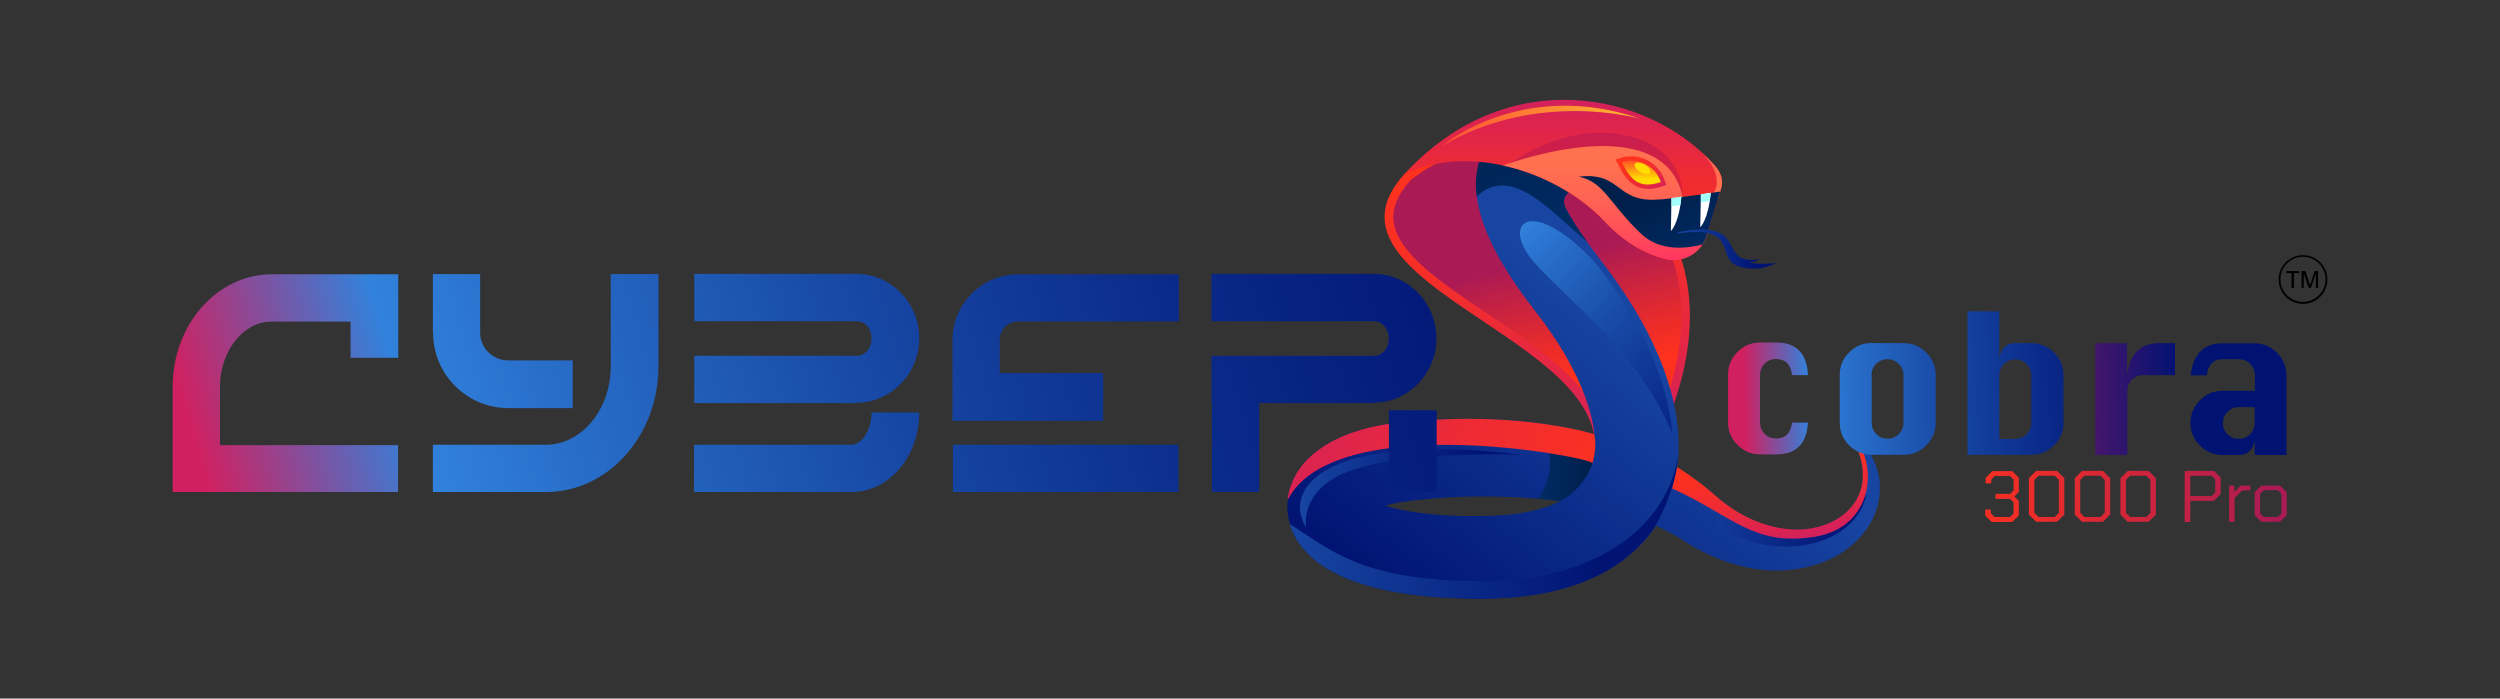 <?xml version="1.0" encoding="UTF-8"?><svg id="Layer_1" xmlns="http://www.w3.org/2000/svg" xmlns:xlink="http://www.w3.org/1999/xlink" viewBox="0 0 124.23 34.71"><rect x="0" y="0" width="124.23" height="34.71" fill="#333333" stroke="none"/><defs><style>.cls-1{fill:url(#linear-gradient);}.cls-2{fill:#fff;}.cls-3{fill:#7a0068;opacity:.22;}.cls-4{fill:url(#linear-gradient-8);}.cls-5{fill:url(#linear-gradient-9);}.cls-6{fill:url(#linear-gradient-3);}.cls-7{fill:url(#linear-gradient-4);}.cls-8{fill:url(#linear-gradient-2);}.cls-9{fill:url(#linear-gradient-6);}.cls-10{fill:url(#linear-gradient-7);}.cls-11{fill:url(#linear-gradient-5);}.cls-12{fill:url(#Degradado_sin_nombre_52);}.cls-13{fill:url(#Degradado_sin_nombre_66);}.cls-14{fill:url(#Degradado_sin_nombre_24);}.cls-15{fill:url(#Degradado_sin_nombre_15);}.cls-16{fill:url(#linear-gradient-14);}.cls-17{fill:url(#linear-gradient-18);}.cls-18{fill:url(#linear-gradient-22);}.cls-19{fill:url(#linear-gradient-20);}.cls-20{fill:url(#linear-gradient-21);}.cls-21{fill:url(#linear-gradient-23);}.cls-22{fill:url(#linear-gradient-15);}.cls-23{fill:url(#linear-gradient-19);}.cls-24{fill:url(#linear-gradient-16);}.cls-25{fill:url(#linear-gradient-17);}.cls-26{fill:url(#linear-gradient-13);}.cls-27{fill:url(#linear-gradient-12);}.cls-28{fill:url(#linear-gradient-10);}.cls-29{fill:url(#linear-gradient-11);}.cls-30{fill:url(#linear-gradient-27);}.cls-31{fill:url(#linear-gradient-24);}.cls-32{fill:url(#linear-gradient-26);}.cls-33{fill:url(#linear-gradient-25);}.cls-34{fill:url(#linear-gradient-28);}.cls-35{fill:url(#Degradado_sin_nombre_52-2);}.cls-36{fill:url(#Degradado_sin_nombre_52-3);}.cls-37{fill:url(#Degradado_sin_nombre_24-2);}</style><linearGradient id="linear-gradient" x1="78.51" y1="22.99" x2="75.27" y2="7.44" gradientUnits="userSpaceOnUse"><stop offset="0" stop-color="#d12060"/><stop offset=".15" stop-color="#db2351"/><stop offset=".49" stop-color="#ee2b34"/><stop offset=".78" stop-color="#fa3023"/><stop offset="1" stop-color="#ff321d"/></linearGradient><linearGradient id="linear-gradient-2" x1="77.93" y1="19.4" x2="76.26" y2="12.23" gradientUnits="userSpaceOnUse"><stop offset=".06" stop-color="#ff321d"/><stop offset=".29" stop-color="#ec2c29"/><stop offset=".75" stop-color="#bb1f49"/><stop offset=".9" stop-color="#aa1a55"/></linearGradient><linearGradient id="linear-gradient-3" x1="82.46" y1="17.83" x2="68.93" y2="35.12" gradientUnits="userSpaceOnUse"><stop offset="0" stop-color="#1745a1"/><stop offset=".79" stop-color="#011474"/></linearGradient><linearGradient id="linear-gradient-4" x1="72.97" y1="9.06" x2="88.38" y2="24.47" gradientUnits="userSpaceOnUse"><stop offset="0" stop-color="#d12060"/><stop offset=".07" stop-color="#864d9a"/><stop offset=".15" stop-color="#3182dc"/><stop offset=".25" stop-color="#286ec9"/><stop offset=".48" stop-color="#1646a3"/><stop offset=".69" stop-color="#0a2988"/><stop offset=".87" stop-color="#021877"/><stop offset="1" stop-color="#001272"/></linearGradient><linearGradient id="Degradado_sin_nombre_52" x1="78.42" y1="12.7" x2="75.68" y2="2.61" gradientUnits="userSpaceOnUse"><stop offset="0" stop-color="#002d68"/><stop offset=".95" stop-color="#001f4a"/></linearGradient><linearGradient id="linear-gradient-5" x1="77.67" y1="4.62" x2="77.67" y2="12.79" xlink:href="#linear-gradient"/><linearGradient id="linear-gradient-6" x1="84.41" y1="5.48" x2="85.38" y2="9.83" gradientUnits="userSpaceOnUse"><stop offset="0" stop-color="#ff2966"/><stop offset=".05" stop-color="#ff2f63"/><stop offset=".29" stop-color="#ff4d5a"/><stop offset=".54" stop-color="#ff6254"/><stop offset=".77" stop-color="#ff6f50"/><stop offset="1" stop-color="#ff744f"/></linearGradient><linearGradient id="linear-gradient-7" x1="79.84" y1="13.68" x2="79.71" y2="6.83" xlink:href="#linear-gradient-6"/><linearGradient id="linear-gradient-8" x1="82.52" y1="9.76" x2="80.98" y2="7.82" xlink:href="#linear-gradient"/><linearGradient id="Degradado_sin_nombre_15" x1="81.56" y1="7.93" x2="81.56" y2="9.15" gradientUnits="userSpaceOnUse"><stop offset="0" stop-color="#ff4b2a"/><stop offset=".46" stop-color="#ffa111"/><stop offset=".79" stop-color="#fd0"/></linearGradient><linearGradient id="Degradado_sin_nombre_66" x1="-13.95" y1="641.62" x2="-13.95" y2="643.03" gradientTransform="translate(-354.45 -269.74) rotate(-59.29) scale(1.17 .8)" gradientUnits="userSpaceOnUse"><stop offset=".26" stop-color="#fff47b"/><stop offset=".35" stop-color="#fff272"/><stop offset=".5" stop-color="#ffed59"/><stop offset=".68" stop-color="#ffe632"/><stop offset=".87" stop-color="#fd0"/></linearGradient><linearGradient id="Degradado_sin_nombre_52-2" x1="84.18" y1="13.73" x2="82.07" y2="9.35" xlink:href="#Degradado_sin_nombre_52"/><linearGradient id="Degradado_sin_nombre_24" x1="84.76" y1="9.71" x2="84.76" y2="10.81" gradientUnits="userSpaceOnUse"><stop offset="0" stop-color="#a2fff9"/><stop offset=".4" stop-color="#a0fdf8"/><stop offset=".54" stop-color="#9af6f5"/><stop offset=".65" stop-color="#8feaef"/><stop offset=".73" stop-color="#80d9e8"/><stop offset=".8" stop-color="#6cc3de"/><stop offset=".86" stop-color="#54a8d2"/><stop offset=".92" stop-color="#3688c4"/><stop offset=".97" stop-color="#1663b4"/><stop offset="1" stop-color="#004ba9"/></linearGradient><linearGradient id="Degradado_sin_nombre_24-2" x1="83.3" y1="9.9" x2="83.3" y2="11.03" xlink:href="#Degradado_sin_nombre_24"/><linearGradient id="linear-gradient-9" x1="83.36" y1="12.37" x2="88.28" y2="12.37" xlink:href="#linear-gradient-3"/><linearGradient id="linear-gradient-10" x1="64.09" y1="26.2" x2="83.38" y2="26.2" xlink:href="#linear-gradient-3"/><linearGradient id="Degradado_sin_nombre_52-3" x1="76.14" y1="22.94" x2="79.26" y2="22.94" xlink:href="#Degradado_sin_nombre_52"/><linearGradient id="linear-gradient-11" x1="64.6" y1="24.26" x2="75.64" y2="24.26" xlink:href="#linear-gradient-3"/><linearGradient id="linear-gradient-12" x1="83.36" y1="25.5" x2="94.13" y2="26" xlink:href="#linear-gradient-3"/><linearGradient id="linear-gradient-13" x1="62.39" y1="19.99" x2="82.63" y2="27.08" xlink:href="#linear-gradient"/><linearGradient id="linear-gradient-14" x1="88.63" y1="27.09" x2="87.6" y2="22.16" xlink:href="#linear-gradient"/><linearGradient id="linear-gradient-15" x1="71.65" y1="6.26" x2="81.54" y2="6.26" gradientUnits="userSpaceOnUse"><stop offset="0" stop-color="#ff5037"/><stop offset="1" stop-color="#ffb931"/></linearGradient><linearGradient id="linear-gradient-16" x1="11.5" y1="28.26" x2="79.85" y2="7.68" xlink:href="#linear-gradient-4"/><linearGradient id="linear-gradient-17" x1="95.23" y1="24.98" x2="115.04" y2="23.53" xlink:href="#linear-gradient-2"/><linearGradient id="linear-gradient-18" x1="95.24" y1="25.14" x2="115.05" y2="23.69" xlink:href="#linear-gradient-2"/><linearGradient id="linear-gradient-19" x1="95.25" y1="25.31" x2="115.07" y2="23.86" xlink:href="#linear-gradient-2"/><linearGradient id="linear-gradient-20" x1="95.26" y1="25.47" x2="115.08" y2="24.02" xlink:href="#linear-gradient-2"/><linearGradient id="linear-gradient-21" x1="95.27" y1="25.65" x2="115.09" y2="24.2" xlink:href="#linear-gradient-2"/><linearGradient id="linear-gradient-22" x1="95.31" y1="26.18" x2="115.13" y2="24.72" xlink:href="#linear-gradient-2"/><linearGradient id="linear-gradient-23" x1="95.32" y1="26.32" x2="115.14" y2="24.87" xlink:href="#linear-gradient-2"/><linearGradient id="linear-gradient-24" x1="86.66" y1="19.86" x2="108.37" y2="19.27" xlink:href="#linear-gradient-4"/><linearGradient id="linear-gradient-25" x1="86.67" y1="20.02" x2="108.38" y2="19.43" xlink:href="#linear-gradient-4"/><linearGradient id="linear-gradient-26" x1="86.65" y1="19.38" x2="108.36" y2="18.79" xlink:href="#linear-gradient-4"/><linearGradient id="linear-gradient-27" x1="86.68" y1="20.32" x2="108.39" y2="19.73" gradientUnits="userSpaceOnUse"><stop offset=".15" stop-color="#3182dc"/><stop offset=".16" stop-color="#4177cf"/><stop offset=".22" stop-color="#7458a7"/><stop offset=".28" stop-color="#9c4088"/><stop offset=".32" stop-color="#b92e72"/><stop offset=".37" stop-color="#ca2364"/><stop offset=".4" stop-color="#d12060"/><stop offset=".75" stop-color="#56176a"/><stop offset="1" stop-color="#001272"/></linearGradient><linearGradient id="linear-gradient-28" x1="86.68" y1="20.52" x2="108.39" y2="19.93" xlink:href="#linear-gradient-4"/></defs><g><g><path class="cls-1" d="M69.77,8.67c-4.66,5.16,8.99,7.86,9.48,13.21l3.12,.04s3.11-5.5,.67-10.29c-2.89-5.69-9.85-5.87-13.28-2.96Z"/><path class="cls-8" d="M79.63,21.46c-.46-2.35-3.12-4.13-5.7-5.86-2.31-1.55-4.48-3.01-4.68-4.59-.08-.66,.19-1.32,.82-2.03,1.31-1.1,3.17-1.73,5.11-1.73,3.23,0,6.03,1.71,7.49,4.58,2.04,4-.03,8.61-.55,9.67l-2.49-.04Z"/><path class="cls-6" d="M93.42,24.12c-.01-.22-.05-.44-.1-.65-.05-.21-.13-.41-.21-.6-.36-.77-.94-1.35-1.57-1.79,.24,.31,.45,.63,.62,.96,.17,.33,.3,.68,.36,1.03,.03,.17,.05,.35,.05,.52,0,.17-.01,.34-.04,.5-.03,.16-.08,.32-.14,.46-.06,.15-.13,.29-.22,.42-.34,.52-.88,.9-1.47,1.11-.3,.11-.61,.18-.92,.22-.31,.04-.63,.03-.95,0-.32-.03-.63-.09-.94-.18-.31-.08-.61-.2-.9-.33-.59-.27-1.14-.63-1.64-1.06l-.43-.37c-.08-.07-.17-.14-.26-.21-.09-.07-.17-.14-.26-.2-.34-.25-.7-.48-1.06-.7,.03-.25,.06-.49,.07-.73,.04-1.02-.1-1.99-.33-2.88-.23-.9-.55-1.74-.92-2.53-.37-.79-.79-1.54-1.25-2.25-.23-.36-.47-.7-.71-1.05-.12-.17-.25-.34-.37-.5-.06-.08-.13-.17-.19-.25l-.18-.24c-.44-.56-.85-1.13-1.21-1.69-.18-.28-.34-.56-.47-.83,0,0,0,0,0,0-.21-.42,.12-.9,.59-.88,.53,.03,1.16,.08,1.51,.16l.88-3.84c-.84-.2-1.71-.36-2.7-.38-.5,0-1.02,.02-1.62,.15-.3,.07-.61,.16-.95,.32-.33,.15-.68,.37-1,.67-.32,.3-.61,.69-.79,1.1-.19,.41-.28,.83-.32,1.2-.04,.38-.02,.72,.02,1.03,.04,.31,.1,.59,.18,.86,.15,.52,.34,.98,.54,1.4,.2,.42,.42,.82,.65,1.19,.45,.75,.94,1.43,1.44,2.08l.17,.22c.05,.07,.11,.14,.16,.21,.11,.14,.21,.28,.31,.42,.2,.29,.4,.57,.58,.86,.74,1.16,1.33,2.39,1.63,3.58,.08,.31,.14,.62,.17,.91,0,0-.02,0-.03,0-.2-.05-.4-.11-.61-.15-.81-.18-1.63-.33-2.45-.42-1.64-.19-3.27-.22-4.9-.13-.41,.02-.81,.05-1.22,.09l-.3,.03h-.15s-.17,.03-.17,.03c-.22,.03-.45,.06-.68,.1-.46,.08-.92,.19-1.4,.35-.48,.16-.96,.36-1.47,.68-.25,.16-.51,.35-.77,.59-.26,.25-.52,.55-.74,.97-.22,.41-.38,.95-.37,1.52,0,.28,.05,.56,.13,.81,.04,.12,.08,.25,.13,.36,.02,.06,.05,.11,.08,.17l.08,.16c.23,.41,.5,.7,.76,.94,.26,.24,.52,.42,.76,.57,.25,.15,.49,.28,.73,.39,.24,.11,.47,.2,.7,.28,.91,.32,1.78,.5,2.63,.62,.85,.12,1.69,.18,2.51,.21,.21,0,.41,.01,.62,.02,.2,0,.41,0,.62,0,.43,0,.86-.02,1.29-.05,.87-.07,1.76-.2,2.66-.45,.9-.25,1.83-.62,2.7-1.21,.44-.29,.85-.65,1.23-1.05,.25-.27,.48-.56,.68-.87,.19,.09,.38,.17,.56,.27,.07,.04,.14,.08,.22,.12,.07,.04,.14,.08,.21,.12l.11,.06s.06,.04,.12,.07l.27,.18c.74,.46,1.55,.85,2.41,1.1,.43,.12,.87,.22,1.32,.27,.45,.05,.9,.06,1.35,.02,.9-.08,1.8-.33,2.58-.81,.39-.24,.75-.53,1.05-.88,.15-.17,.29-.36,.41-.55,.12-.2,.22-.4,.3-.62,.17-.43,.24-.89,.22-1.34Zm-18.74,1.47c-.33,.03-.67,.05-1.01,.05-.17,0-.35,0-.53,0-.18,0-.36,0-.54,0-.71-.02-1.41-.07-2.08-.16-.6-.08-1.19-.19-1.69-.35,.19-.06,.39-.1,.59-.14,.15-.03,.3-.05,.46-.07l.12-.02,.13-.02,.27-.03c.36-.04,.72-.07,1.08-.1,.72-.05,1.44-.08,2.16-.08,.72,0,1.44,.02,2.15,.06,.59,.04,1.17,.09,1.75,.17-.3,.15-.63,.27-.99,.38-.57,.17-1.21,.27-1.87,.32Z"/><path class="cls-7" d="M79.16,12.93c-3.13-3.27-4.62-1.83-2.92,.11,1.7,1.94,5.15,4.4,6.84,8.46,0,0-.04-3.79-3.92-8.57Z"/><path class="cls-12" d="M77.77,10.24s0,0,0,0c-.21-.42,.22-.88,.68-.85,.53,.03,1.06,.06,1.41,.14l.88-3.84c-.84-.2-1.71-.36-2.7-.38-.5,0-1.02,.02-1.62,.15-.3,.07-.61,.16-.95,.32-.33,.15-.68,.37-1,.67-.32,.3-.61,.69-.79,1.1-.19,.41-.28,.83-.32,1.2-.04,.37-.02,.71,.02,1.02,1.75-1.68,3.81,.89,5.49,2.25-.23-.31-.44-.63-.64-.94-.18-.28-.34-.56-.47-.83Z"/><path class="cls-11" d="M69.77,8.67c5.11-5.58,12.13-4.12,15.38-.51,.36,.4,.53,.79,.35,1.3l-.7,2.25c-.27,.87-1.17,1.38-2.06,1.16-.85-.21-1.92-.71-2.98-1.84-2.29-2.45-6.7-3.96-10-2.36Z"/><path class="cls-3" d="M74.94,8.19s2.43-1.9,5.35-1.54c3.47,.43,3.33,3.12,3.33,3.12l-8.68-1.59Z"/><path class="cls-9" d="M85.15,8.16c-.19-.21-.4-.42-.62-.62,1.44,1.46,.45,2.27,.45,2.27l.4,.04,.12-.4c.18-.51,.01-.9-.35-1.3Z"/><path class="cls-10" d="M83.68,10.21c-.43-4.04-5.76-3.11-9-1.99,1.98,.43,3.85,1.48,5.09,2.81,1.06,1.13,2.13,1.63,2.98,1.84,.89,.22,1.79-.29,2.06-1.16l.05-.17c-.6-.7-1.17-1.34-1.17-1.34Z"/><path class="cls-4" d="M81.87,9.38c-.53,0-.92-.26-1.27-.85l-.32-.6,.24-.08c.17-.06,.36-.08,.54-.08,.76,0,1.43,.49,1.67,1.22l.07,.2-.2,.07c-.28,.09-.51,.13-.72,.13h0Z"/><path class="cls-15" d="M80.59,8.05l.2,.37c.44,.75,.93,.89,1.74,.63-.26-.81-1.13-1.26-1.94-.99Z"/><path class="cls-13" d="M81.73,8.18c.21,.12,.33,.31,.27,.41-.06,.1-.28,.08-.49-.04-.21-.12-.33-.31-.27-.41,.06-.1,.28-.08,.49,.04Z"/><path class="cls-35" d="M82.56,9.9c-2.32,.25-1.91-1.38-4.11-1.12,1.25,.24,1.55,1.37,3.09,2.83,.93,.88,2.2,.76,3.06,.54,.08-.13,.15-.27,.2-.43l.68-2.2c-.64,.1-1.65,.25-2.92,.39Z"/><g><g><path class="cls-2" d="M83.06,9.84l-.03,1.64s.4-.35,.52-1.7l-.49,.06Z"/><path class="cls-2" d="M84.52,9.65l-.03,1.64s.4-.36,.52-1.71l-.49,.07Z"/></g><path class="cls-14" d="M84.51,10.05l.45-.06c.02-.12,.03-.26,.05-.4l-.49,.07v.39Z"/><path class="cls-37" d="M83.05,10.25l.45-.06c.02-.12,.03-.26,.05-.41l-.49,.06v.41Z"/></g><path class="cls-5" d="M86.9,13.05c.44-.06,.5-.17,.5-.17-2.16,.34-.35-2.06-4.04-1.34l.02,.06c3.14-.43,1.79,1.27,3.05,1.65,1.06,.32,1.86-.2,1.86-.2-.63,.13-1.39,0-1.39,0Z"/><path class="cls-28" d="M83.38,22.66c-.59,3.82-4.56,6.19-9.41,6.22-6.17,.03-7.67-1.43-9.88-2.84,0,0,0,0,0,0,.02,.06,.04,.12,.06,.18,0,0,0,0,0,0,.02,.06,.04,.12,.07,.17,.02,.06,.05,.11,.08,.17l.08,.16c.23,.41,.5,.7,.76,.94,.26,.24,.52,.42,.76,.57,.25,.15,.49,.28,.73,.39,.24,.11,.47,.2,.7,.28,.91,.32,1.78,.5,2.63,.62,.85,.12,1.69,.18,2.51,.21,.21,0,.41,.01,.62,.02,.2,0,.41,0,.62,0,.43,0,.86-.02,1.29-.05,.87-.07,1.76-.2,2.66-.45,.9-.25,1.83-.62,2.7-1.21,.44-.29,.85-.65,1.23-1.05,.25-.27,.48-.56,.68-.87,.87-1.57,1.05-2.86,1.05-2.86,.03-.2,.04-.39,.06-.59Z"/><path class="cls-36" d="M79.21,21.56s-.02,0-.03,0c-.2-.05-.4-.11-.61-.15-.81-.18-1.62-.33-2.44-.42,.82,.92,1.37,2.22,.3,3.79,.37,.03,.74,.07,1.11,.12,0,0,2.05-1.02,1.67-3.33Z"/><path class="cls-29" d="M64.89,26.19c-1.2-1.99,1.11-4.79,10.76-3.59,0,0-6.48-.28-9.1,1.02-1.94,.96-1.65,2.57-1.65,2.57Z"/><path class="cls-27" d="M85.47,26.17c2.69,1.84,6.77,1.03,7.28-1.65,0,0-2.16,3.8-6.8,.91-.16-.1-.36-.09-.5,.02h0c-.24,.19-.22,.55,.03,.72Z"/><g><path class="cls-26" d="M79.21,21.56s-.02,0-.03,0c-.2-.05-.4-.11-.6-.16-.81-.18-1.63-.32-2.45-.41-1.64-.19-3.27-.22-4.9-.13-.41,.02-.81,.05-1.22,.09l-.3,.03h-.15s-.17,.03-.17,.03c-.22,.03-.45,.06-.68,.1-.46,.08-.92,.19-1.4,.35-.48,.16-.96,.36-1.47,.68-.25,.16-.51,.35-.77,.59-.26,.25-.52,.55-.74,.97-.17,.32-.31,.73-.35,1.16,2.28-4.52,14.87-2.2,15.15-1.85,.26-.8,.09-1.45,.09-1.45Z"/><path class="cls-16" d="M91.86,21.36c-.12-.1-.19-.2-.32-.29,.24,.31,.45,.63,.62,.96,.17,.33,.3,.68,.36,1.03,.03,.17,.05,.35,.05,.52,0,.17-.01,.34-.04,.5-.03,.16-.08,.32-.14,.46-.06,.15-.13,.29-.22,.42-.34,.52-.88,.9-1.47,1.11-.3,.11-.61,.18-.92,.22-.31,.04-.63,.03-.95,0-.32-.03-.63-.09-.94-.18-.31-.08-.61-.2-.9-.33-.59-.27-1.14-.63-1.64-1.06l-.43-.37c-.08-.07-.17-.14-.26-.21-.09-.07-.17-.14-.26-.2-.34-.25-.7-.51-1.06-.73-.08,.39-.16,.76-.25,1.06,3.04,1.38,4.04,2.9,7.11,2.4,2.93-.48,3.27-3.71,1.67-5.32Z"/></g><path class="cls-22" d="M71.65,7.26s3.96-3.4,9.89-1.35c0,0-5.11-1.49-9.89,1.35Z"/></g><path class="cls-24" d="M19.78,22.1v2.35H8.58v-5.23c0-3.09,2.21-5.59,4.92-5.59h6.29v4.15h-2.37v-1.8h-3.92c-1.42,0-2.57,1.47-2.57,3.25v2.89h8.86Zm12.94-8.48v4.58c0,3.45-2.5,6.25-5.59,6.25h-5.62v-2.35h5.62c1.78,0,3.22-1.76,3.22-3.9v-4.58h2.37Zm-11.21,2.91v-2.91h2.35v2.91c0,.77,.63,1.38,1.4,1.38h3.2v2.37h-3.2c-2.07,0-3.74-1.69-3.74-3.74Zm21.06,3.5h-8.07v-2.35h8.07c.43,0,.74-.38,.74-.86s-.32-.86-.74-.86h-8.07v-2.35h8.07c1.71,0,3.11,1.44,3.11,3.2s-1.4,3.2-3.11,3.2Zm.74,.47h2.37c0,2.19-1.51,3.95-3.36,3.95h-7.83v-2.35h7.83c.47,0,.99-.68,.99-1.6Zm15.27-6.88v2.35h-7.98c-.52,0-.92,.41-.92,.92v1.65h5.14v2.37h-7.49v-4.01c0-1.8,1.47-3.27,3.27-3.27h7.98Zm-11.23,10.83v-2.35h11.21v2.35h-11.21Zm20.93-4.42h-5.71v4.42h-2.35v-4.42h-.02v-2.35h8.07c.43,0,.74-.38,.74-.86s-.32-.86-.74-.86h-8.07v-2.35h8.07c1.71,0,3.11,1.44,3.11,3.2s-1.4,3.2-3.11,3.2Zm.74,4.42v-4.06h2.37v4.06h-2.37Z"/><g><path class="cls-25" d="M98.65,25.6v-.28h.28v.19l.18,.18h.77l.18-.18v-.55l-.17-.17h-.73v-.25h.73l.17-.17v-.54l-.18-.18h-.75l-.18,.18v.19h-.28v-.28l.33-.33h.99l.33,.33v.71l-.22,.22,.22,.22v.72l-.33,.33h-1.02l-.33-.33Z"/><path class="cls-17" d="M100.82,25.57v-1.81l.36-.36h1.04l.36,.36v1.81l-.36,.36h-1.04l-.36-.36Zm1.28,.12l.21-.21v-1.63l-.21-.21h-.8l-.21,.21v1.63l.21,.21h.8Z"/><path class="cls-23" d="M103.1,25.57v-1.81l.36-.36h1.04l.36,.36v1.81l-.36,.36h-1.04l-.36-.36Zm1.28,.12l.21-.21v-1.63l-.21-.21h-.8l-.21,.21v1.63l.21,.21h.8Z"/><path class="cls-19" d="M105.37,25.57v-1.81l.36-.36h1.04l.36,.36v1.81l-.36,.36h-1.04l-.36-.36Zm1.28,.12l.21-.21v-1.63l-.21-.21h-.8l-.21,.21v1.63l.21,.21h.8Z"/><path class="cls-20" d="M108.57,23.4h1.45l.33,.33v.82l-.34,.34h-1.17v1.05h-.28v-2.54Zm1.33,1.25l.18-.18v-.65l-.18-.18h-1.06v1.01h1.06Z"/><path class="cls-18" d="M110.77,24.13h.26v.32l.32-.32h.47v.24h-.4l-.38,.38v1.18h-.27v-1.81Z"/><path class="cls-21" d="M112.04,25.6v-1.14l.33-.33h.93l.33,.33v1.14l-.33,.33h-.93l-.33-.33Zm1.15,.09l.18-.18v-.97l-.18-.18h-.7l-.18,.18v.97l.18,.18h.7Z"/></g><g><path class="cls-31" d="M89.84,18.64h-.79c-.06-.53-.33-.8-.8-.8-.22,0-.41,.08-.56,.23-.16,.16-.23,.34-.23,.56v2.38c0,.21,.08,.4,.23,.55,.15,.16,.34,.23,.56,.23,.47,0,.73-.26,.8-.79h.79c-.06,1.06-.59,1.58-1.58,1.58h-.8c-.43,0-.81-.16-1.12-.47s-.47-.68-.47-1.12v-2.38c0-.44,.16-.81,.47-1.12,.31-.31,.68-.47,1.12-.47h.8c1,0,1.52,.53,1.58,1.59Z"/><path class="cls-33" d="M93.01,17.05h1.59c.43,0,.81,.16,1.12,.47,.31,.31,.47,.69,.47,1.12v2.38c0,.43-.16,.8-.47,1.11-.31,.31-.68,.47-1.12,.47h-1.59c-.43,0-.81-.16-1.12-.47s-.47-.68-.47-1.12v-2.38c0-.44,.16-.81,.47-1.12,.31-.31,.68-.47,1.12-.47Zm0,1.59v2.38c0,.21,.08,.4,.23,.55,.15,.16,.34,.23,.56,.23s.41-.08,.56-.23c.15-.16,.23-.34,.23-.55v-2.38c0-.22-.08-.41-.24-.56-.16-.16-.34-.23-.56-.23s-.41,.08-.56,.23c-.16,.16-.23,.34-.23,.56Z"/><path class="cls-32" d="M97.77,22.61v-7.14h1.58v2.38c.03-.27,.11-.47,.25-.6,.13-.13,.32-.2,.55-.2h.8c.43,0,.81,.16,1.12,.47,.31,.31,.47,.69,.47,1.12v2.38c0,.43-.16,.8-.47,1.11-.31,.31-.68,.47-1.12,.47h-3.18Zm1.58-.8h.8c.22,0,.41-.08,.56-.23,.15-.16,.23-.34,.23-.55v-2.38c0-.22-.08-.41-.24-.56-.16-.16-.34-.23-.56-.23s-.41,.08-.56,.23c-.16,.16-.23,.34-.23,.56v3.17Z"/><path class="cls-30" d="M105.7,22.61h-1.58v-5.56h1.58v1.59c.06-.53,.23-.93,.49-1.19s.63-.4,1.1-.4h.79v1.59h-1.58c-.22,0-.41,.08-.56,.23-.16,.16-.23,.34-.23,.56v3.18Z"/><path class="cls-34" d="M112.05,19.43v-.79c0-.22-.08-.41-.24-.56-.16-.16-.34-.23-.56-.23h-.8c-.47,0-.73,.27-.79,.8h-.8c.12-1.06,.65-1.59,1.58-1.59h1.59c.43,0,.81,.16,1.12,.47,.31,.31,.47,.69,.47,1.12v3.96h-1.58v-.8c-.06,.53-.33,.8-.8,.8h-.8c-.43,0-.81-.16-1.12-.47s-.47-.68-.47-1.12h0c0-.44,.16-.81,.47-1.13,.31-.31,.68-.47,1.12-.47h1.59Zm0,.8h-.8c-.22,0-.41,.08-.56,.23-.16,.16-.23,.34-.23,.56h0c0,.22,.08,.41,.23,.56,.15,.16,.34,.23,.56,.23s.41-.08,.56-.23c.15-.16,.23-.34,.23-.55v-.8Z"/></g></g><g><g><path d="M113.87,13.57h-.26v-.1h.64v.1h-.26v.74h-.12v-.74Z"/><path d="M115.19,13.47v.83h-.11v-.71h0l-.24,.71h-.12l-.24-.71h0v.71h-.11v-.83h.19l.23,.7h0l.23-.7h.19Z"/></g><path d="M114.44,15.1c-.67,0-1.21-.54-1.21-1.21s.54-1.21,1.21-1.21,1.21,.54,1.21,1.21-.54,1.21-1.21,1.21Zm0-2.34c-.62,0-1.12,.5-1.12,1.12s.5,1.12,1.12,1.12,1.12-.5,1.12-1.12-.5-1.12-1.12-1.12Z"/></g></svg>
